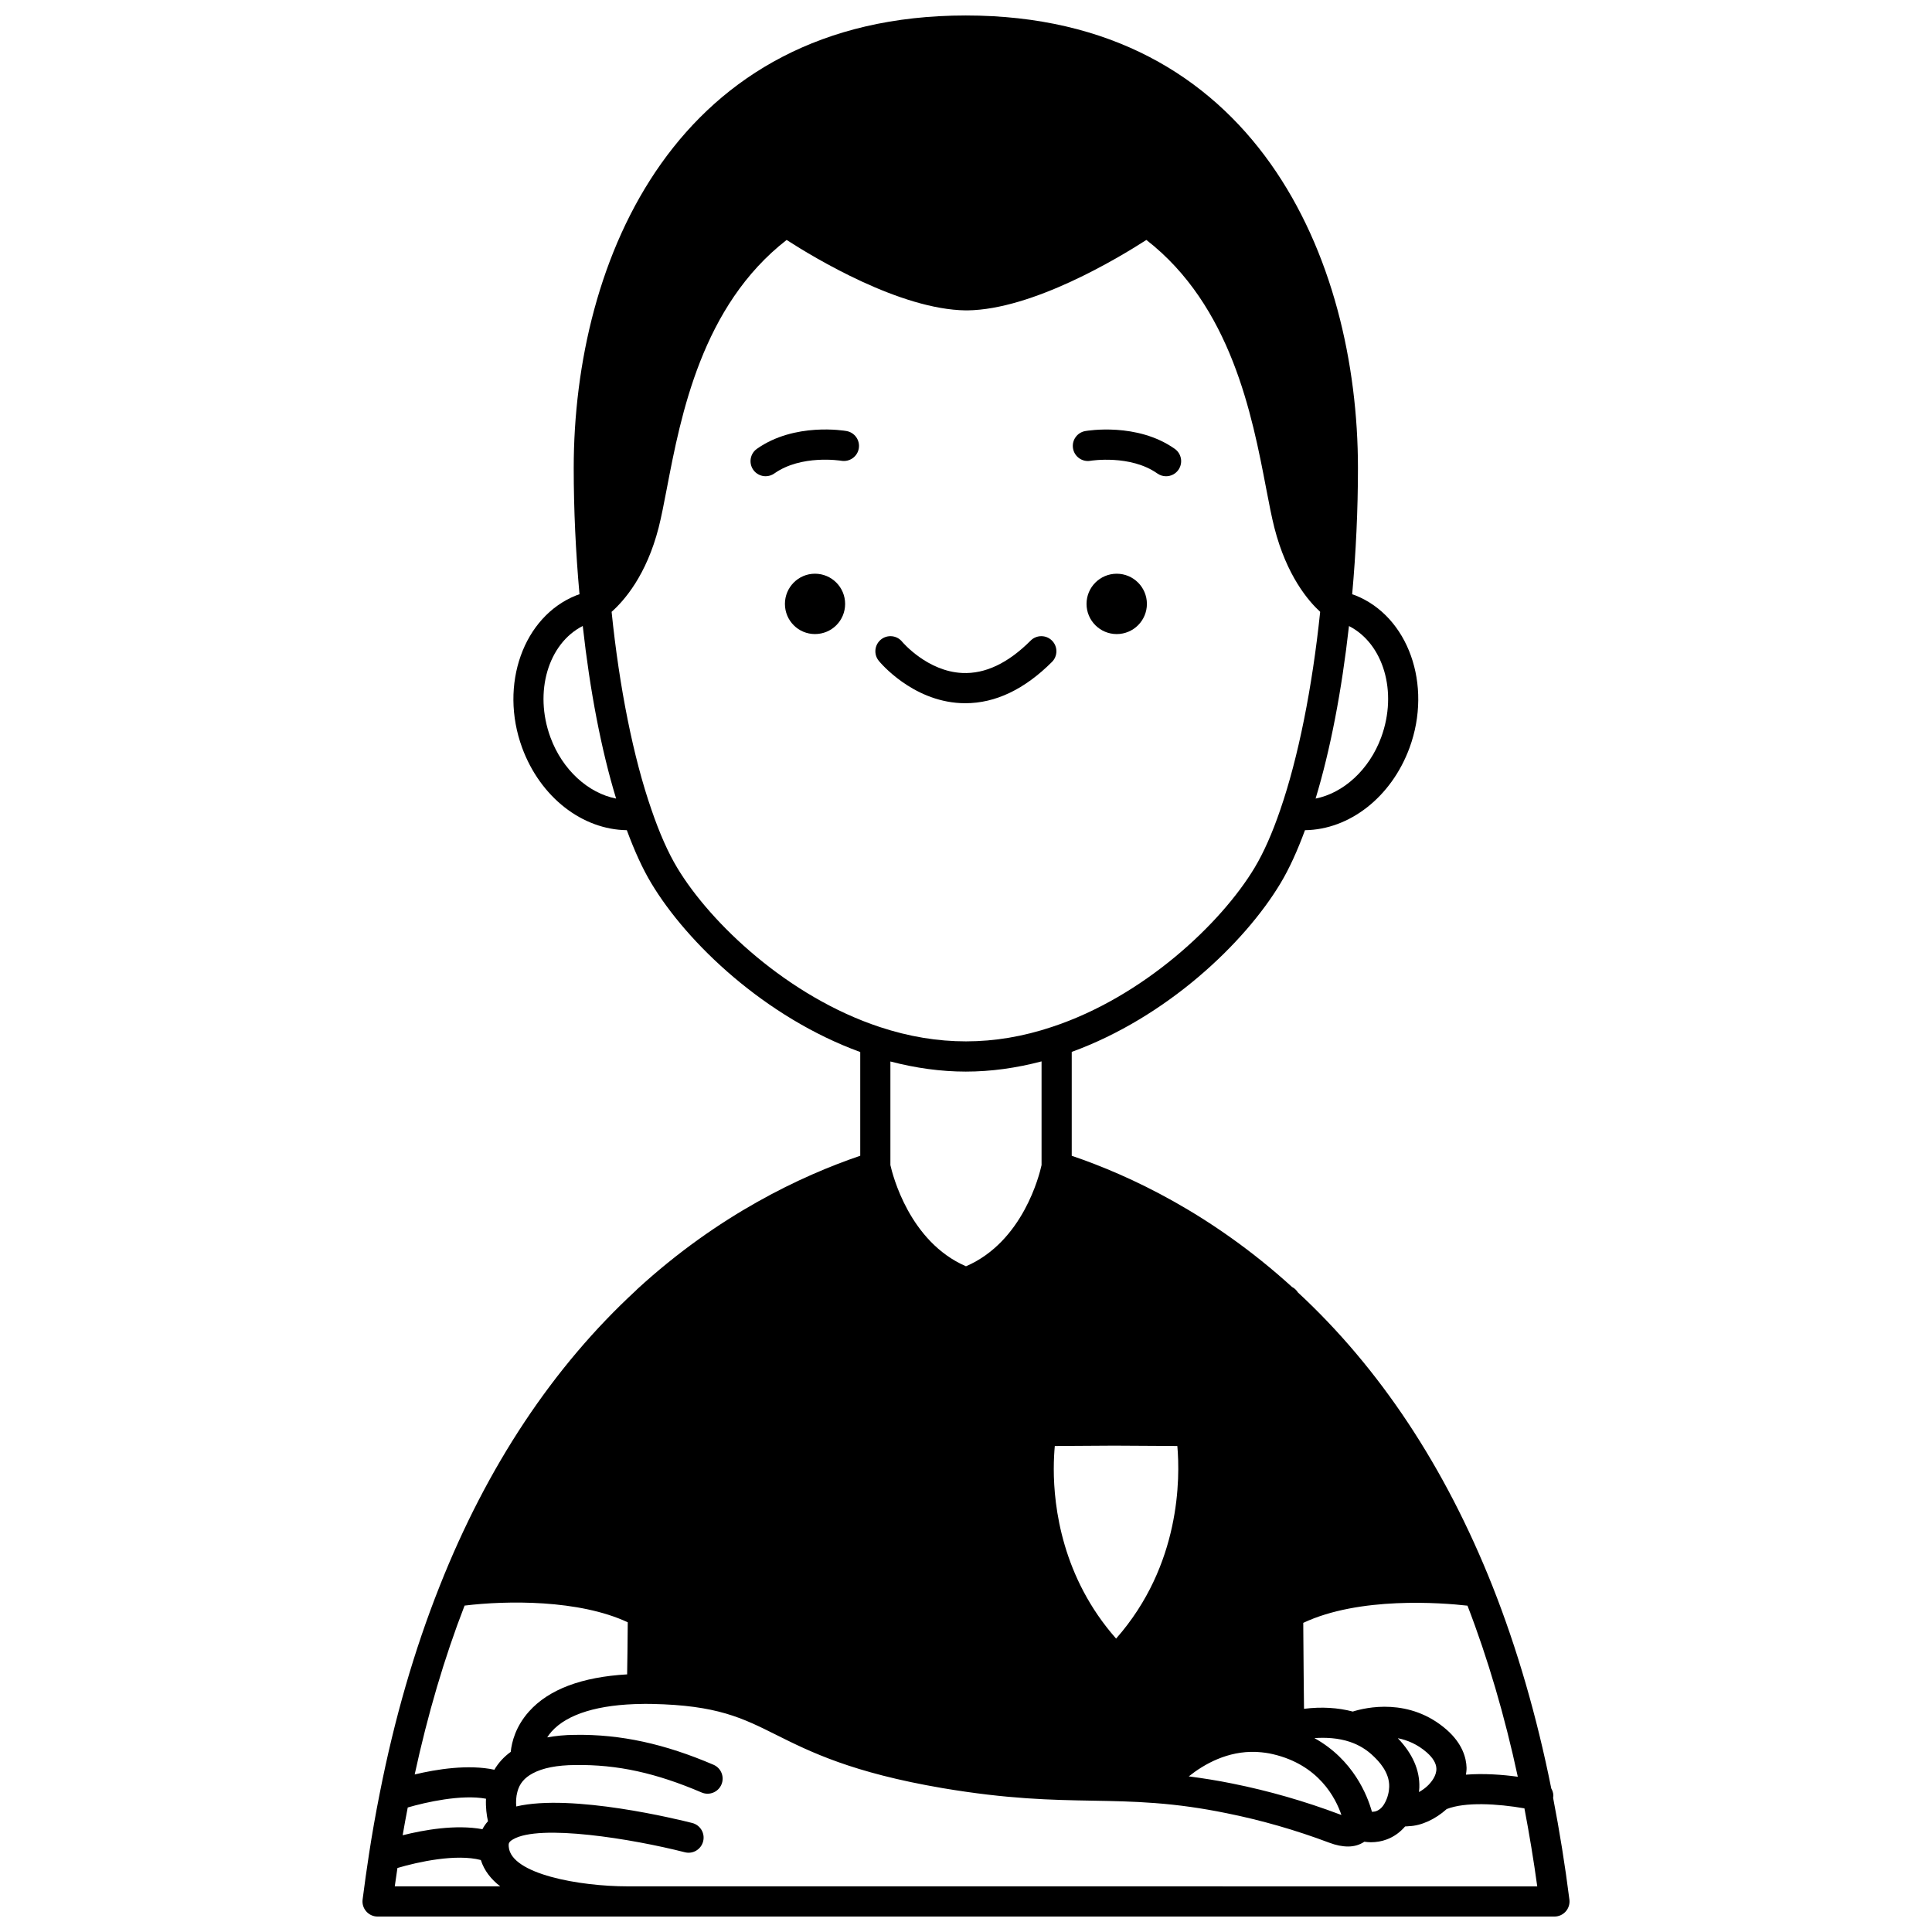 <?xml version="1.0" encoding="UTF-8"?>
<!-- Uploaded to: SVG Repo, www.svgrepo.com, Generator: SVG Repo Mixer Tools -->
<svg width="800px" height="800px" version="1.1" viewBox="144 144 512 512" xmlns="http://www.w3.org/2000/svg">
 <defs>
  <clipPath id="a">
   <path d="m240 148.09h320v503.81h-320z"/>
  </clipPath>
 </defs>
 <path d="m447.94 304.04c0 4.418-3.582 7.996-7.996 7.996-4.418 0-8-3.578-8-7.996 0-4.418 3.582-7.996 8-7.996 4.414 0 7.996 3.578 7.996 7.996"/>
 <path d="m359.97 296.04c-4.398 0-7.957 3.598-7.957 7.996 0 4.438 3.559 7.996 7.957 7.996 4.438 0 7.996-3.559 7.996-7.996 0-4.398-3.559-7.996-7.996-7.996z"/>
 <path d="m433 266.11c0.105-0.02 10.555-1.684 17.711 3.367 0.699 0.496 1.508 0.734 2.305 0.734 1.254 0 2.492-0.586 3.269-1.691 1.273-1.805 0.844-4.297-0.961-5.574-9.965-7.039-23.16-4.805-23.715-4.711-2.176 0.383-3.625 2.453-3.242 4.629 0.379 2.18 2.461 3.637 4.633 3.246z"/>
 <path d="m368.34 258.23c-0.555-0.102-13.785-2.328-23.75 4.711-1.805 1.273-2.231 3.766-0.961 5.574 0.781 1.098 2.016 1.691 3.269 1.691 0.797 0 1.602-0.238 2.305-0.734 7.16-5.059 17.52-3.402 17.758-3.363 2.184 0.359 4.242-1.074 4.625-3.246 0.383-2.176-1.07-4.246-3.246-4.633z"/>
 <g clip-path="url(#a)">
  <path d="m555.59 620.44c0.023-0.188 0.062-0.371 0.062-0.562 0-0.711-0.227-1.352-0.551-1.93-3.828-19.074-9.043-37.098-15.562-53.562-12.555-31.633-29.922-57.824-51.594-77.895-0.387-0.605-0.895-1.105-1.539-1.426-21.309-19.387-43.008-29.559-58.387-34.773v-27.527c25.152-9.168 45.789-28.793 55.328-44.691 2.293-3.812 4.461-8.566 6.484-14.062 11.789-0.16 22.879-8.727 27.711-21.844 6.121-16.699-0.332-34.82-14.383-40.402-0.262-0.105-0.547-0.184-0.82-0.281 1-11.145 1.531-22.371 1.531-33.434 0-55.336-27.219-119.95-103.92-119.95-76.699-0.004-103.91 64.617-103.91 119.95 0 11.059 0.531 22.289 1.531 33.43-0.27 0.098-0.551 0.176-0.809 0.277-14.059 5.582-20.516 23.707-14.391 40.406 4.832 13.121 15.938 21.688 27.746 21.844 2.027 5.5 4.195 10.254 6.484 14.059 9.547 15.914 30.207 35.562 55.371 44.73v27.488c-15.547 5.289-37.582 15.602-59.125 35.375-0.117 0.105-0.223 0.219-0.328 0.34-21.934 20.219-39.414 46.551-51.969 78.25-0.039 0.094-0.074 0.18-0.109 0.277-6.629 16.703-11.945 35.078-15.785 54.602-1.109 5.535-2.07 11.004-2.871 16.246-0.605 3.914-1.168 7.945-1.691 12.016-0.148 1.141 0.203 2.289 0.965 3.152 0.758 0.863 1.848 1.363 3 1.363h311.88c1.148 0 2.238-0.492 3-1.355 0.758-0.859 1.113-2.004 0.969-3.144-1.16-9.168-2.625-18.219-4.316-26.961zm-48.012 3.707c-1.207-4.371-4.953-13.816-15.242-19.531 3.008-0.207 6.289-0.039 9.352 0.977 2.473 0.828 4.621 2.144 6.441 3.957 1.027 1 4.164 4.035 4.019 7.996-0.023 1.148-0.352 2.891-1.246 4.41-0.562 1.008-1.297 1.68-2.199 2.016-0.336 0.129-0.734 0.148-1.125 0.176zm-256.87 6.215c0.414-2.426 0.867-4.883 1.348-7.359 4.742-1.387 14.219-3.539 20.738-2.324-0.113 2.312 0.172 4.402 0.527 5.969-0.598 0.645-1.082 1.352-1.469 2.109-7.086-1.305-15.488 0.184-21.145 1.605zm28.641-22.098c-1.812 1.312-3.266 2.902-4.34 4.734-6.906-1.488-15.355-0.129-21.113 1.25 3.441-15.879 7.856-30.906 13.223-44.75 11.164-1.363 30.273-1.629 43.242 4.422-0.043 5.375-0.094 10.449-0.164 13.805-12 0.688-20.762 3.969-26.004 9.836-3.562 3.992-4.578 8.109-4.844 10.703zm120.6-180.28c6.629 0 13.359-0.938 20.074-2.707v27.488c-0.551 2.539-4.914 20.297-20.027 26.812-15.004-6.492-19.465-24.277-20.031-26.816v-27.457c6.699 1.75 13.406 2.68 19.984 2.68zm39.828 150.26c-14.289-16.195-16.516-34.887-16.516-44.941 0-2.465 0.129-4.539 0.273-6.098l15.734-0.098 16.738 0.098c0.742 8.375 0.945 31.566-16.23 51.039zm37.078 30.027c0.121 0.004 0.234 0.031 0.359 0.023 1.488 0.09 2.852 0.273 4.16 0.59 12.133 2.832 16.598 11.625 18.113 16.098-0.129-0.043-0.266-0.09-0.402-0.141-9.316-3.508-18.891-6.258-28.438-8.172-3.945-0.809-7.793-1.41-11.609-1.914 4.117-3.277 10.293-6.766 17.816-6.484zm37.578-3.629c2.512 0.496 5.203 1.594 7.695 3.785 1.633 1.441 2.484 2.879 2.527 4.262 0.062 1.867-1.305 3.539-2.133 4.375-0.773 0.785-1.633 1.379-2.492 1.852 0.035-0.383 0.094-0.773 0.105-1.152 0.168-4.644-1.816-9.059-5.703-13.121zm12.984-2.215c-9.875-8.664-21.512-5.922-24.918-4.848-3.918-1.031-8.23-1.309-12.922-0.73-0.062-4.594-0.121-11.961-0.188-20.637l-0.012-2.137c14.879-7.012 36.551-5.348 43.523-4.559 5.426 14.07 9.879 29.293 13.332 45.34-4.051-0.559-9.008-0.926-13.738-0.555 0.078-0.625 0.176-1.246 0.156-1.875-0.078-2.527-1.059-6.305-5.234-10zm-17.387-263.03c-3.188 8.656-10.051 14.785-17.383 16.23 3.902-12.879 6.914-28.492 8.844-45.723 9.098 4.633 12.973 17.418 8.539 29.492zm-220.16 0.004c-4.434-12.082-0.551-24.883 8.566-29.512 1.906 17.238 4.918 32.867 8.84 45.742-7.359-1.438-14.219-7.57-17.406-16.23zm33.582 34.539c-2.387-3.965-4.676-9.133-6.809-15.367-4.781-13.75-8.504-32.309-10.562-52.434 3.328-2.953 9.215-9.66 12.465-22.316 0.73-2.879 1.398-6.356 2.172-10.379 3.719-19.395 9.273-48.391 31.746-65.855 7.387 4.766 30.066 18.453 47.488 18.664h0.406c17.352-0.211 40.055-13.902 47.441-18.668 22.477 17.469 28.035 46.469 31.746 65.859 0.773 4.027 1.441 7.5 2.172 10.383 3.266 12.781 9.055 19.488 12.141 22.309-2.098 20.133-5.82 38.699-10.57 52.457-2.121 6.215-4.41 11.375-6.801 15.352-8.828 14.719-29.41 34.199-53.734 42.207-15.215 5.078-30.211 5.094-45.547 0.035-24.32-8.008-44.914-27.508-53.754-42.246zm-74.836 269.96c0.227-1.641 0.473-3.246 0.707-4.863 5.527-1.648 15.605-3.816 22.102-2.113 0.895 2.824 2.727 5.117 5.148 6.981h-27.957zm61.691 0c-12.707 0-30.875-3.242-31.48-10.453-0.008-0.113-0.008-0.309-0.027-0.418 0-0.41 0-0.914 1.121-1.559 7.051-4.195 31.684-0.141 45.555 3.391 2.152 0.559 4.32-0.75 4.863-2.887 0.547-2.141-0.746-4.312-2.887-4.863-3.551-0.902-31.844-7.867-46.641-4.383-0.102-1.199-0.062-2.559 0.301-3.883 0.562-2.156 1.848-3.707 4.07-4.894 2.644-1.422 6.414-2.168 11.215-2.199 11.273-0.176 21.523 2.137 33.535 7.273 2.031 0.879 4.379-0.074 5.25-2.098 0.867-2.031-0.07-4.383-2.102-5.25-12.902-5.527-24.578-8.117-36.746-7.922-2.664 0.016-5.082 0.266-7.32 0.668 0.328-0.508 0.695-1.023 1.156-1.539 4.172-4.668 12.453-7.203 24.082-7.328 0.512-0.027 1.027-0.012 1.566-0.004l0.938 0.008c17.258 0.348 23.887 3.66 33.059 8.246 8.879 4.434 19.934 9.957 43.922 14.055 17.41 2.934 28.82 3.141 39.855 3.336 5.496 0.098 10.688 0.191 16.406 0.629 6.379 0.48 12.43 1.336 19.07 2.691 9.141 1.836 18.297 4.461 27.199 7.816 1.773 0.672 3.457 1.008 4.981 1.008 1.676 0 3.117-0.457 4.312-1.266 0.578 0.074 1.16 0.137 1.727 0.137 1.477 0 2.894-0.25 4.215-0.746 1.895-0.699 3.535-1.895 4.863-3.441 0.602-0.02 1.004-0.066 0.992-0.07 3.32-0.105 7.055-1.855 10.031-4.539 4.891-1.926 13.352-1.441 20.598-0.188 1.281 6.75 2.438 13.66 3.398 20.684z"/>
 </g>
 <path d="m398.54 330.33c0.434 0.023 0.863 0.031 1.297 0.031 7.965 0 15.68-3.68 22.949-10.945 1.562-1.562 1.562-4.09 0-5.652s-4.09-1.562-5.652 0c-5.973 5.977-12.043 8.871-18.125 8.582-9.25-0.426-15.797-8.117-15.945-8.297-1.398-1.707-3.914-1.945-5.617-0.555-1.707 1.402-1.961 3.918-0.562 5.625 0.344 0.438 8.777 10.566 21.656 11.211z"/>
</svg>